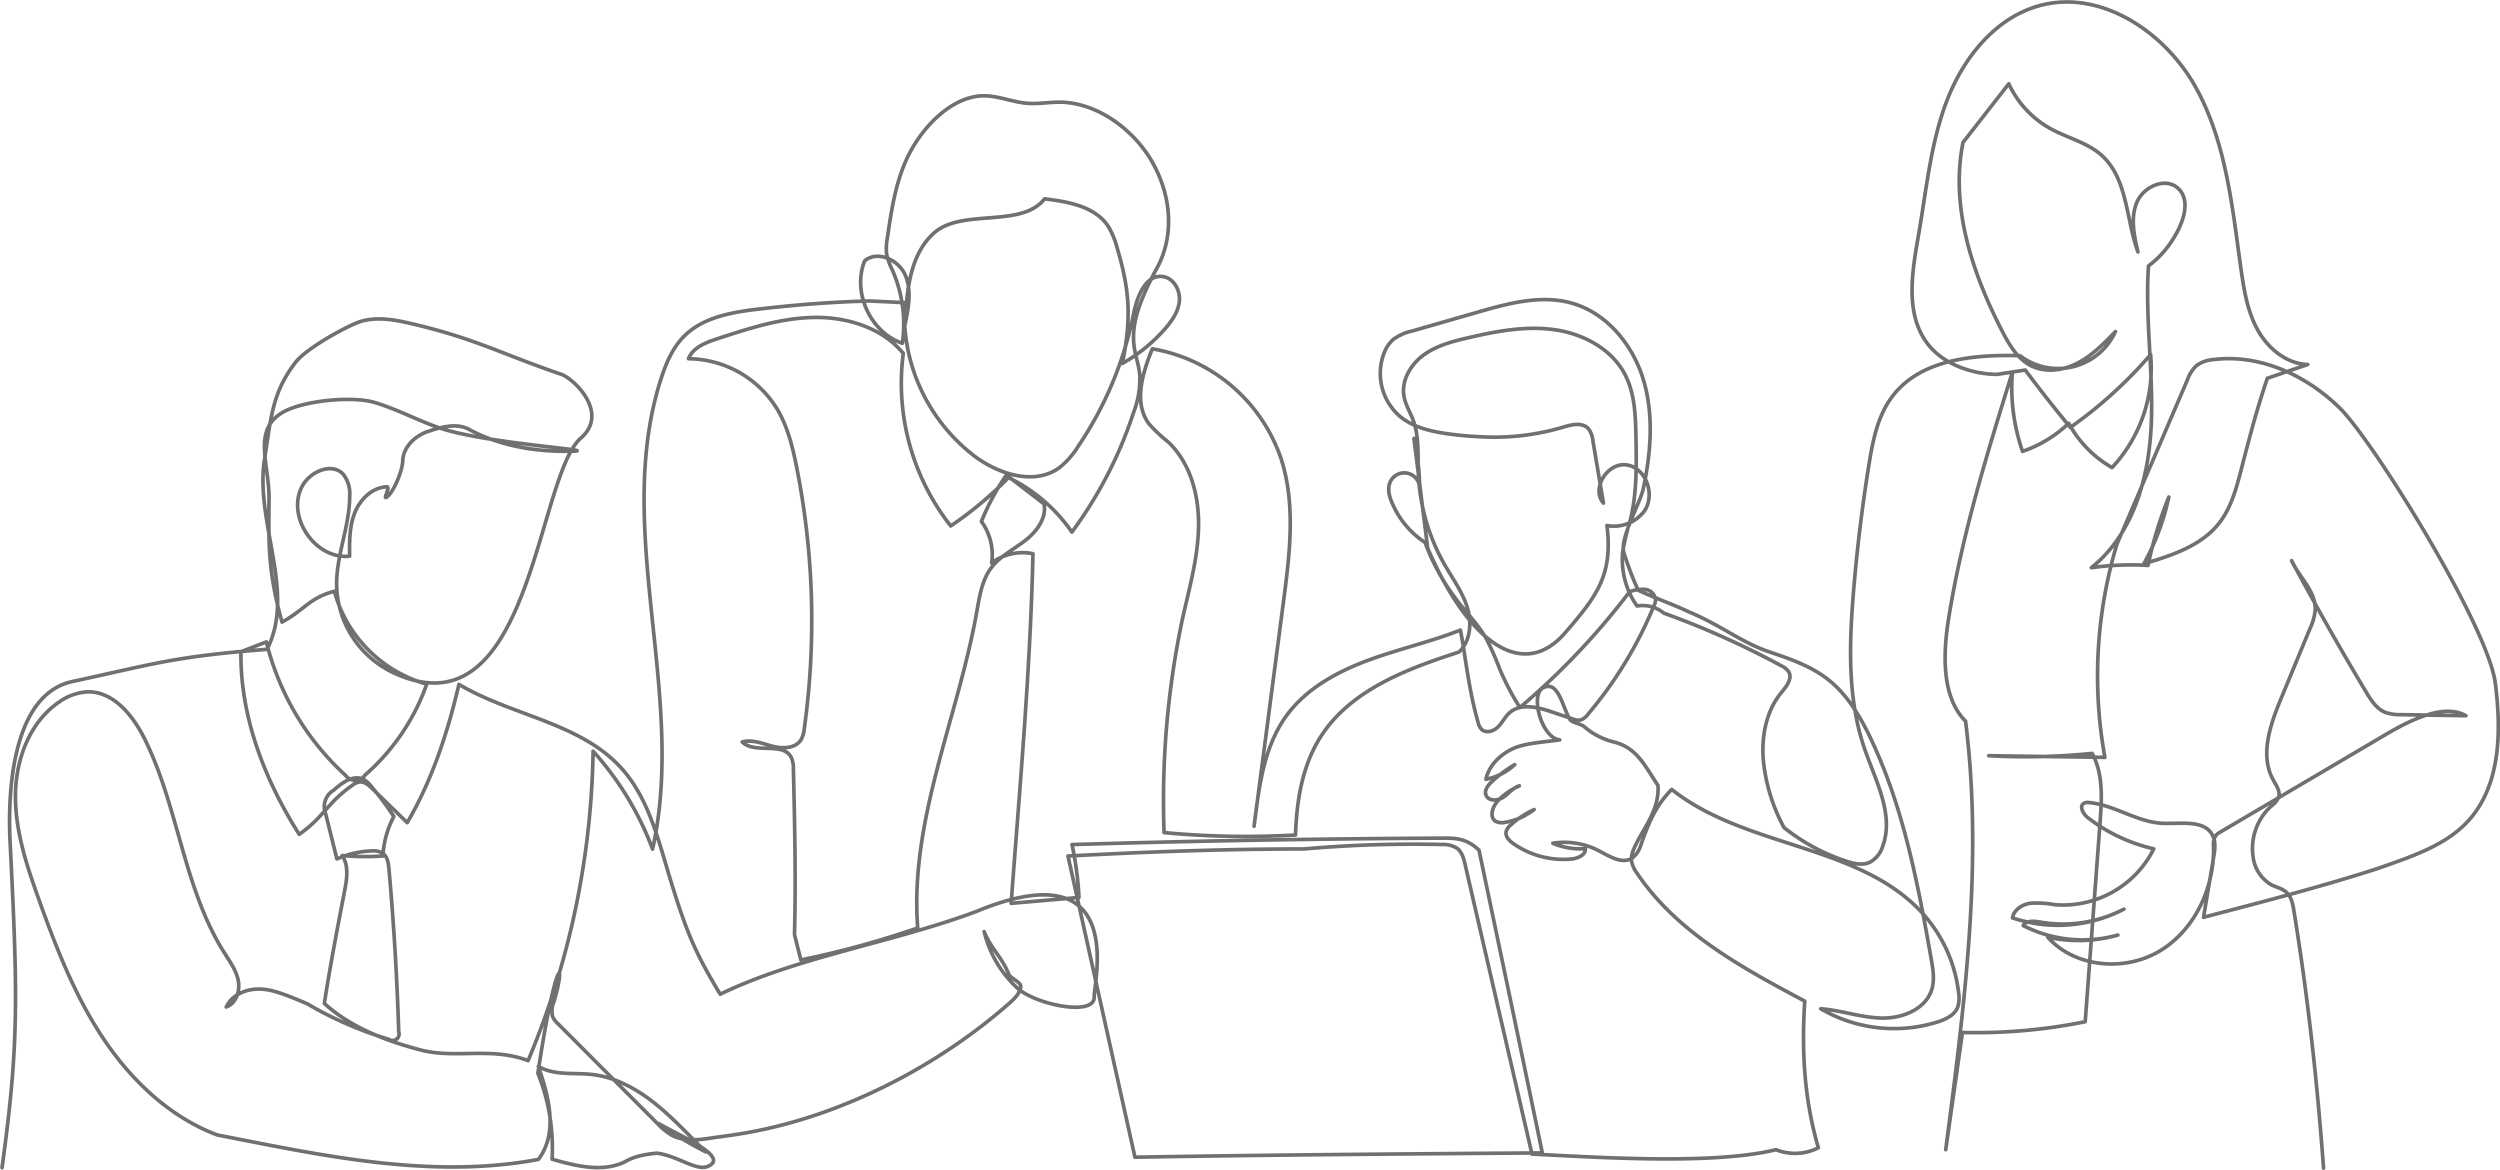 <svg xmlns="http://www.w3.org/2000/svg" width="545.813" height="255.458" viewBox="0 0 545.813 255.458">
  <path id="Path_33575" data-name="Path 33575" d="M29.6,258.5c3.66-26.763,3.47-37.009,1.755-71.065-.644-12.808,1.066-32.385,13.6-35.081,17.786-3.826,22.119-5.456,42.5-7.025,6.4-12.57-2.781-27.77-.527-41.694,1.367-8.447,1.533-14.269,6.793-21.018,2.218-2.845,9.856-7.125,13.187-8.512,4.081-1.7,8.728-.69,13.028.343,13.314,3.2,18.744,6.4,31.7,10.818,2.86.975,10.6,8.477,4.353,13.918-9.893,8.612-10.865,66.654-41.944,50.756a21.591,21.591,0,0,1-11.4-18.784c-.026-6.532,2.874-12.81,2.853-19.343a6.819,6.819,0,0,0-1.4-4.7c-2.512-2.7-7.343-.577-9.024,2.7-3.422,6.669,2.951,15.964,10.405,15.176-.036-3.185-.054-6.462,1.11-9.428s3.811-5.58,6.994-5.713c.871-.036-.825,2.732-.079,2.282,1.595-.961,3.542-5.98,3.567-7.841.04-3.019,2.6-5.536,5.462-6.509s6.327-1.933,8.979-.49c8.52,4.637,17.912,4.8,21.134,4.8,11.01,0-17.034-1.53-27.458-5.075-4.856-1.651-9.4-4.155-14.323-5.6s-15.8-.39-20.178,2.285c-6.474,3.959-2.7,11.315-2.8,18.9-.136,10.81-.05,16.367,2.836,26.784,4.946-2.7,6.033-5.317,11.425-6.73a29.049,29.049,0,0,0,20.174,20.272,47.3,47.3,0,0,1-13.5,19.874,2.574,2.574,0,0,1-4.2.074A58.437,58.437,0,0,1,87.3,143.706l-5.547,2.153c-.182,14.16,5.15,27.907,12.727,39.87,5.586-3.986,5.9-6.655,11.486-10.641a3.731,3.731,0,0,1,1.654-.8c1.083-.125,2.024.693,2.806,1.454l7.63,7.426c5.338-9.115,8.759-19.348,11.294-30.191,11.511,6.867,26.461,8.34,35.449,18.284,6.2,6.859,8.234,16.375,10.979,25.2,3.2,10.3,5.026,14.939,10.616,24.165,16.694-8.126,37.83-11.3,55.8-18.022,33.411-13.84,25.7,15.665,25.846,18.588.228,4.449-13.349,1.652-17.076-2.191a24.627,24.627,0,0,1-6.944-12.038c1.477,3.712,3.893,5.58,5.37,9.292.382.961,2.732,1.708,2.608,2.734-.174,1.463-1.331,2.588-2.435,3.563-15.715,13.863-36.608,24.622-57.241,28.289-2.132.38-4.324.7-7.125,1.061-3.209.531-6.709,1.017-9.545-.578a14.434,14.434,0,0,1-3.031-2.53l-21.6-21.674a4.8,4.8,0,0,1-1.24-1.675,5.15,5.15,0,0,1,.306-3.188c2.788-9.178.51-11.184-3.5,15.63a43.893,43.893,0,0,1,3.1,18.759c5.184,1.48,10.919,2.924,15.792.618a12.608,12.608,0,0,1,2.75-1.185,22.956,22.956,0,0,1,4.391-.747c4.614.643,8.571,3.961,11.071,2.882,4.9-2.116-6.087-6.615-10.683-9.325a80.359,80.359,0,0,0,10.254,6.166c-3.679-3.57-7.128-7.4-11.139-10.592s-8.7-5.764-13.795-6.32c-3.947-.431-8.255.287-11.643-1.782,2.255,6.663,4.407,14.409.028,20.328-23.7,4.465-48.015-1.045-70.123-5.332-10.38-3.9-18.812-11.935-24.954-21.167s-10.2-19.668-13.95-30.1c-2.649-7.378-5.193-14.977-5.163-22.816s3.078-16.081,9.577-20.465a11.746,11.746,0,0,1,6.024-2.194c5.731-.212,10.048,5.121,12.6,10.258,7.409,14.928,8.5,32.633,17.409,46.715,1.223,1.933,2.616,3.853,3.043,6.1s-.477,4.956-2.633,5.723c1.158-2.542,4.118-3.869,6.913-3.909s5.483.966,10.781,3.214a80.116,80.116,0,0,0,17.817,7.757,1.423,1.423,0,0,0,2.148-1.655q-.549-17.792-2.131-35.532c-.115-1.281-.328-2.732-1.389-3.457a4,4,0,0,0-2.414-.482,20.271,20.271,0,0,0-7.561,1.746q-1.233-4.938-2.464-9.876a4.144,4.144,0,0,1,1.778-5.134c1.833-1.691,4.4-3.5,6.59-2.306a5.764,5.764,0,0,1,1.567,1.427,66.974,66.974,0,0,1,4.951,6.622,21.127,21.127,0,0,0-2.385,8.622,55.893,55.893,0,0,1-8.875-.1c1.464,2.2,1.021,5.1.522,7.691-1.595,8.277-3.189,16.554-4.425,24.611,5.831,5.262,13.416,8.154,21.014,10.148s15.406-.745,23.467,2.33a181.244,181.244,0,0,0,14.191-67.561,66.823,66.823,0,0,1,12.983,21.377c7.54-33.625-8.734-69.9,1.854-102.693,1.078-3.341,2.484-6.685,4.943-9.192,4.184-4.266,10.561-5.342,16.5-6.03,8.137-.944,16.312-1.571,24.205-1.754l7.55.373a39.028,39.028,0,0,0,15.253,33.506c5.342,4,13.1,6.439,18.5,2.524a17.7,17.7,0,0,0,4.038-4.553,79.407,79.407,0,0,0,12.171-29.014c.755-3.785,2.651-8.748,6.465-8.156,2.309.359,3.741,2.961,3.54,5.29s-1.616,4.366-3.155,6.124a35.583,35.583,0,0,1-9.289,7.548c1.909-9.666,1.712-15.615-1.1-25.059a18.065,18.065,0,0,0-1.979-4.868c-2.87-4.367-8.725-5.39-13.913-6.018-5.052,6.515-18.1,1.974-24.2,7.519-5.243,4.768-5.905,12.642-6.213,19.722.731-3.541,1.436-7.357-.032-10.661s-6.093-5.389-8.828-3.024c-2.765,6.842,1.244,15.6,8.228,17.985A29.425,29.425,0,0,0,224,62.574a14.392,14.392,0,0,1-1.286-3.558,11.6,11.6,0,0,1,.154-3.364c.976-6.767,2.015-13.717,5.411-19.652s9.741-12.02,16.558-11.489c2.9.225,5.674,1.374,8.576,1.6,2.209.173,4.42-.192,6.634-.24,8.2-.178,16.335,5.681,20.489,12.754s5.473,16.391.742,24.308c-2.613,5.117-5.3,10.653-4.509,16.343.288,2.074,1.038,4.071,1.228,6.155a20.744,20.744,0,0,1-1.382,8.265,92.467,92.467,0,0,1-13.443,26.04,35.685,35.685,0,0,0-13.845-11.9,79.542,79.542,0,0,1-12.607,10.552A50.353,50.353,0,0,1,226.359,80.72c-4.6-5.61-12.263-7.975-19.521-7.849s-14.281,2.417-21.176,4.684c-2.479.816-5.251,1.9-6.2,4.329a22.983,22.983,0,0,1,19.48,11.18c2.21,3.789,3.263,8.128,4.123,12.428a171.458,171.458,0,0,1,1.688,57.1,6.237,6.237,0,0,1-.7,2.454c-1.2,1.934-3.992,2.014-6.195,1.448s-4.474-1.547-6.665-.938c2.794,2.713,8.848-.1,10.693,3.33a5.861,5.861,0,0,1,.485,2.663c.281,11.972.561,23.943.238,36.056q.694,2.771,1.389,5.543a205.147,205.147,0,0,0,25.517-6.987c-1.824-23.458,8.79-45.909,12.9-69.076.592-3.339,1.112-6.857,3.154-9.565,1.908-2.53,4.873-3.988,7.381-5.924s4.748-4.9,4.14-8.008l-8.219-6.332a53.685,53.685,0,0,0-5.454,10.154,12.356,12.356,0,0,1,2.235,9.057,11.326,11.326,0,0,1,9.022-2.011c-.572,25.4-2.862,50.772-4.767,76.327l14.808-1.28a69.533,69.533,0,0,0-1.522-11.547q40.548-1.224,81.118-1.406c2.455-.012,5.049.017,7.743,2.63,4.492,21.356,8.986,42.712,13.822,66.092-29.767.214-59.532.427-88.938.938q-7.31-32.876-14.621-65.752c16.519-.868,33.046-1.54,51.558-1.547a271.255,271.255,0,0,1,29.94-.972,5.867,5.867,0,0,1,3.42.8c1.11.824,1.493,2.284,1.8,3.629q7.29,31.58,14.58,63.158c14.626.739,39.88,2.376,53.252-.959a11.265,11.265,0,0,0,9.279-.416c-2.84-9.724-3.762-20.005-2.97-32.016-13.712-7.278-27.983-15.049-36.629-27.943a6.157,6.157,0,0,1-1.207-2.724,5.561,5.561,0,0,1,.581-2.7c1.871-4.341,5.563-8.155,5.208-13.713-3.014-4.558-4.707-8.435-10.048-9.594a15.772,15.772,0,0,1-6.105-3.287c-.664-.581-2.69-.841-3.121-1.61-1.728-3.089-2.489-8.36-5.711-6.895-3.07,1.4-.445,11.045,3.536,11.431-3,.449-7.625.651-10.35,1.973s-5.128,3.658-5.761,6.619a12.781,12.781,0,0,0,6.292-3.193,28.455,28.455,0,0,0-5,3.716c-.829.772-1.679,1.862-1.291,2.927.5,1.369,2.539,1.309,3.753.5s2.147-2.083,3.537-2.514a15.019,15.019,0,0,0-4.5,3.074c-1.3,1.291-2.207,3.765-.63,4.7a3.032,3.032,0,0,0,2.04.188,14.089,14.089,0,0,0,6.32-2.78,19.867,19.867,0,0,0-5.117,3.384,2.856,2.856,0,0,0-.995,1.43c-.221,1.067.708,2.008,1.6,2.636a19.031,19.031,0,0,0,12.663,3.347c1.394-.134,3.135-.862,3.026-2.259a15.192,15.192,0,0,1-7.091-1.185A16.273,16.273,0,0,1,378.2,189.3c2.359,1.235,5.2,3.072,7.386,1.551a6.035,6.035,0,0,0,1.9-3.08c1.471-4.064,2.943-8.128,6.646-11.855,16.343,13.042,41.924,11.9,55.457,27.84a31.264,31.264,0,0,1,7.183,16.608,6.411,6.411,0,0,1-.217,3.127c-.7,1.73-2.6,2.622-4.375,3.19a31.786,31.786,0,0,1-25.525-2.882c4.49.339,8.836,1.941,13.339,2.035s9.591-1.941,10.913-6.245c.652-2.123.273-4.409-.113-6.6-2.9-16.388-6.017-32.962-13.131-48.007-2.34-4.952-5.212-9.835-9.548-13.182-3.718-2.871-8.259-4.424-12.709-5.929-6.1-2.062-10.361-5.707-17.411-8.667-3.733-1.772-7.465-3.018-11.2-4.79a67.011,67.011,0,0,1-3.088-8.152c-1.062-2.948,3.553-10.9,4.206-13.962,1.671-7.849,2.347-16.135.034-23.819S379.888,71.809,372.145,69.7c-6.665-1.813-13.712.1-20.351,2.011l-14.386,4.135a10.638,10.638,0,0,0-4.081,1.832,7.372,7.372,0,0,0-1.886,2.7,12.382,12.382,0,0,0,3.422,14.149c2.933,2.388,6.8,3.258,10.549,3.769q3.313.453,6.656.608a52.861,52.861,0,0,0,18.145-2.019c1.931-.6,4.35-1.228,5.713.262a5.082,5.082,0,0,1,.995,2.657l2.3,13.6c-2.777-3.229.988-9.045,5.183-8.322s6.177,6.559,3.751,10.057a8.32,8.32,0,0,1-8.168,3.159c1.326,10.72-2.106,15.352-9.2,23.5-8.779,10.084-20.529,3.1-29.931-18.53q-1.5-12-3.01-23.992a52.241,52.241,0,0,1,1.249,10.7,3.363,3.363,0,0,0-6.382-1.278c-.753,1.548-.224,3.4.5,4.967a19.432,19.432,0,0,0,7.069,8.347,48.032,48.032,0,0,0,7.318,13.071c2.056,2.611,4.4,5.026,6.042,7.915a60.514,60.514,0,0,1,2.926,6.607,56.223,56.223,0,0,0,4.42,8.425,160.291,160.291,0,0,0,23.933-25.252,7.315,7.315,0,0,1,3.492-.518,2.513,2.513,0,0,1,2.192,2.4,3.593,3.593,0,0,1-.307,1.045,89.272,89.272,0,0,1-14.5,23.846,3.172,3.172,0,0,1-1.639,1.227,3.227,3.227,0,0,1-1.645-.249l-4.6-1.554c-3.035-1.025-6.738-1.936-9.152.17-1.013.884-1.6,2.167-2.549,3.117s-2.625,1.475-3.6.544a3.348,3.348,0,0,1-.768-1.555c-2.114-7.385-2.841-15.164-3.851-20.123-6.7,2.642-13.778,4.2-20.52,6.735s-13.332,6.22-17.536,12.066c-5.034,7-5.975,16.048-6.994,24.021l6.444-49.189c1.356-10.343,2.678-21.094-.535-31.018a36.116,36.116,0,0,0-28.126-24.024c-2.136,5.316-4.147,11.794-.72,16.384a32.343,32.343,0,0,0,4.133,3.906c5.005,4.683,6.855,11.948,6.68,18.8s-2.111,13.517-3.583,20.211a191.912,191.912,0,0,0-3.938,46.318,189.591,189.591,0,0,0,28.69.523c.249-7.411,1.455-15.035,5.41-21.309,6.52-10.341,18.975-14.969,30.271-18.626,2.574-2.393,2.85-6.474,1.795-9.825s-3.189-6.237-4.934-9.288a43.837,43.837,0,0,1-5.731-20.14c-.132-3.8.215-7.729-1.093-11.3-.65-1.771-1.7-3.414-2.027-5.273-.619-3.467,1.456-6.978,4.307-9.047s6.361-2.976,9.793-3.769c6.15-1.421,12.494-2.617,18.746-1.74S381,79.72,383.923,85.317c2.169,4.159,2.306,9.041,2.4,13.731.116,6.049.223,12.18-1.233,18.053a55.169,55.169,0,0,0-1.671,6.994,17.573,17.573,0,0,0,3.142,11.778,7.306,7.306,0,0,1,5.855,1.556,185.668,185.668,0,0,1,25.639,11.493,3.788,3.788,0,0,1,1.643,1.355c.828,1.51-.584,3.207-1.675,4.541-3.238,3.956-4.283,9.348-3.919,14.447a38.856,38.856,0,0,0,4.54,14.975,43.427,43.427,0,0,0,13.58,7.335c1.676.548,3.555.982,5.157.244a5.906,5.906,0,0,0,2.8-3.462c2.572-6.925-1.527-14.3-3.934-21.286-3.731-10.835-3.384-22.615-2.451-34.037q1.143-14,3.37-27.89c.847-5.279,1.9-10.757,5.125-15.026,6.046-8.008,17.41-9.19,27.861-8.9a13.75,13.75,0,0,0,20.849-5.265c-2.468,2.555-4.993,5.153-8.134,6.813s-7.058,2.254-10.237.668c-3.006-1.5-4.818-4.6-6.357-7.589-6.589-12.792-11.369-27.235-8.537-41.2l9.988-12.793a21.5,21.5,0,0,0,9.1,9.8c3.7,2.036,8.04,3.01,11.179,5.83,5.669,5.095,5.288,13.922,7.911,21.078-.842-3.587-1.664-7.467-.22-10.856s6.205-5.53,8.944-3.064c2.8,2.517,1.318,7.125-.6,10.358a21.629,21.629,0,0,1-5.821,6.627c-.77,11.578,1.126,23.195.6,34.787s-4,23.885-13.087,31.1a61.657,61.657,0,0,1,12.391-.5,87.227,87.227,0,0,1,4.538-14.94,52.674,52.674,0,0,1-5.462,14.585c6.054-1.812,12.5-3.882,16.415-8.841,2.663-3.372,3.8-7.666,4.876-11.826,1.685-6.532,3.372-13.063,5.686-19.838q4.406-1.5,8.813-3.007c-4.611-.146-8.65-3.475-10.9-7.5s-3.012-8.694-3.658-13.261c-1.927-13.633-3.232-27.8-9.931-39.826S487.838,1.2,474.539,4.765c-9.619,2.576-16.591,11.214-20.216,20.489s-4.534,19.341-6.228,29.154c-1.4,8.106-3.138,17.246,1.679,23.915,3.38,4.68,9.786,6.933,15.379,6.975l6.171-.946q4.758,6.385,9.837,12.52a95.727,95.727,0,0,0,17.52-15.9,31.8,31.8,0,0,1-8.417,24.671,24.577,24.577,0,0,1-9.453-9.667,27.709,27.709,0,0,1-10.088,6.136A42.624,42.624,0,0,1,468.5,84.826c-5.507,17.76-11.031,35.594-13.945,53.957-1.233,7.774-1.449,17.05,3.727,22.23,3.9,30.954-.283,62.291-4.33,93.552q1.826-12.793,3.652-25.586a119.9,119.9,0,0,0,26.8-2.347q1.629-21.842,3.256-43.684c.378-5.06.69-10.447-1.742-14.9a145.041,145.041,0,0,1-22.583.506l25.366.362a99.833,99.833,0,0,1,2.615-46.505q7.687-17.925,15.373-35.849a8.184,8.184,0,0,1,1.956-3.134,7.134,7.134,0,0,1,3.835-1.368c10.111-1.241,20.3,3.479,27.551,10.639s32.327,47.529,33.913,60.048c1.323,10.434,1.2,22.189-5.863,29.977-4.764,5.25-11.813,7.672-19.963,10.5-12.4,4.03-26.278,7.556-37.884,10.607q1.1-6.533,2.2-13.065c.268-1.588.519-3.3-.184-4.747-1.747-3.6-6.995-2.53-11-2.712-5.559-.253-10.453-4.014-16-4.52a1.918,1.918,0,0,0-1.095.13c-1.148.627-.2,2.376.835,3.176a37.178,37.178,0,0,0,14.384,6.795,22.165,22.165,0,0,1-21.658,12.19,21.351,21.351,0,0,0-5.329-.31c-1.766.269-3.56,1.434-3.86,3.194a31.237,31.237,0,0,0,24.325-1.91,28.9,28.9,0,0,1-18.215,2.833c-1.351-.237-3.066-.42-3.781.75a28.487,28.487,0,0,0,20.676,2.072,31.374,31.374,0,0,1-15.3.473c5.938,6.672,16.874,7.591,24.516,2.966s11.867-13.833,11.682-22.764A3.7,3.7,0,0,1,512.9,186a3.456,3.456,0,0,1,1.024-.792l35.953-21.2c5.775-3.405,12.892-6.876,17.649-4.187l-14.078-.229a9.8,9.8,0,0,1-3.5-.486c-1.944-.781-3.157-2.687-4.231-4.484q-8.458-14.135-16.254-28.652c1.681,3.645,5.294,6.664,5.164,10.677a12.312,12.312,0,0,1-1.181,4.229l-6.3,15.234c-2.352,5.689-4.67,12.345-1.695,17.734.669,1.214,1.622,2.537,1.171,3.848a4.842,4.842,0,0,1-1.585,1.85,12.474,12.474,0,0,0-3.989,10.987,8.189,8.189,0,0,0,3.907,6.161c1.11.577,2.418.82,3.35,1.654,1.117,1,1.426,2.6,1.666,4.081,2.926,18.041,5.009,36.218,6.47,56.168" transform="translate(-29.151 -3.563)" fill="none" stroke="#707070" stroke-linecap="round" stroke-linejoin="round" stroke-width="0.8"/>
</svg>
